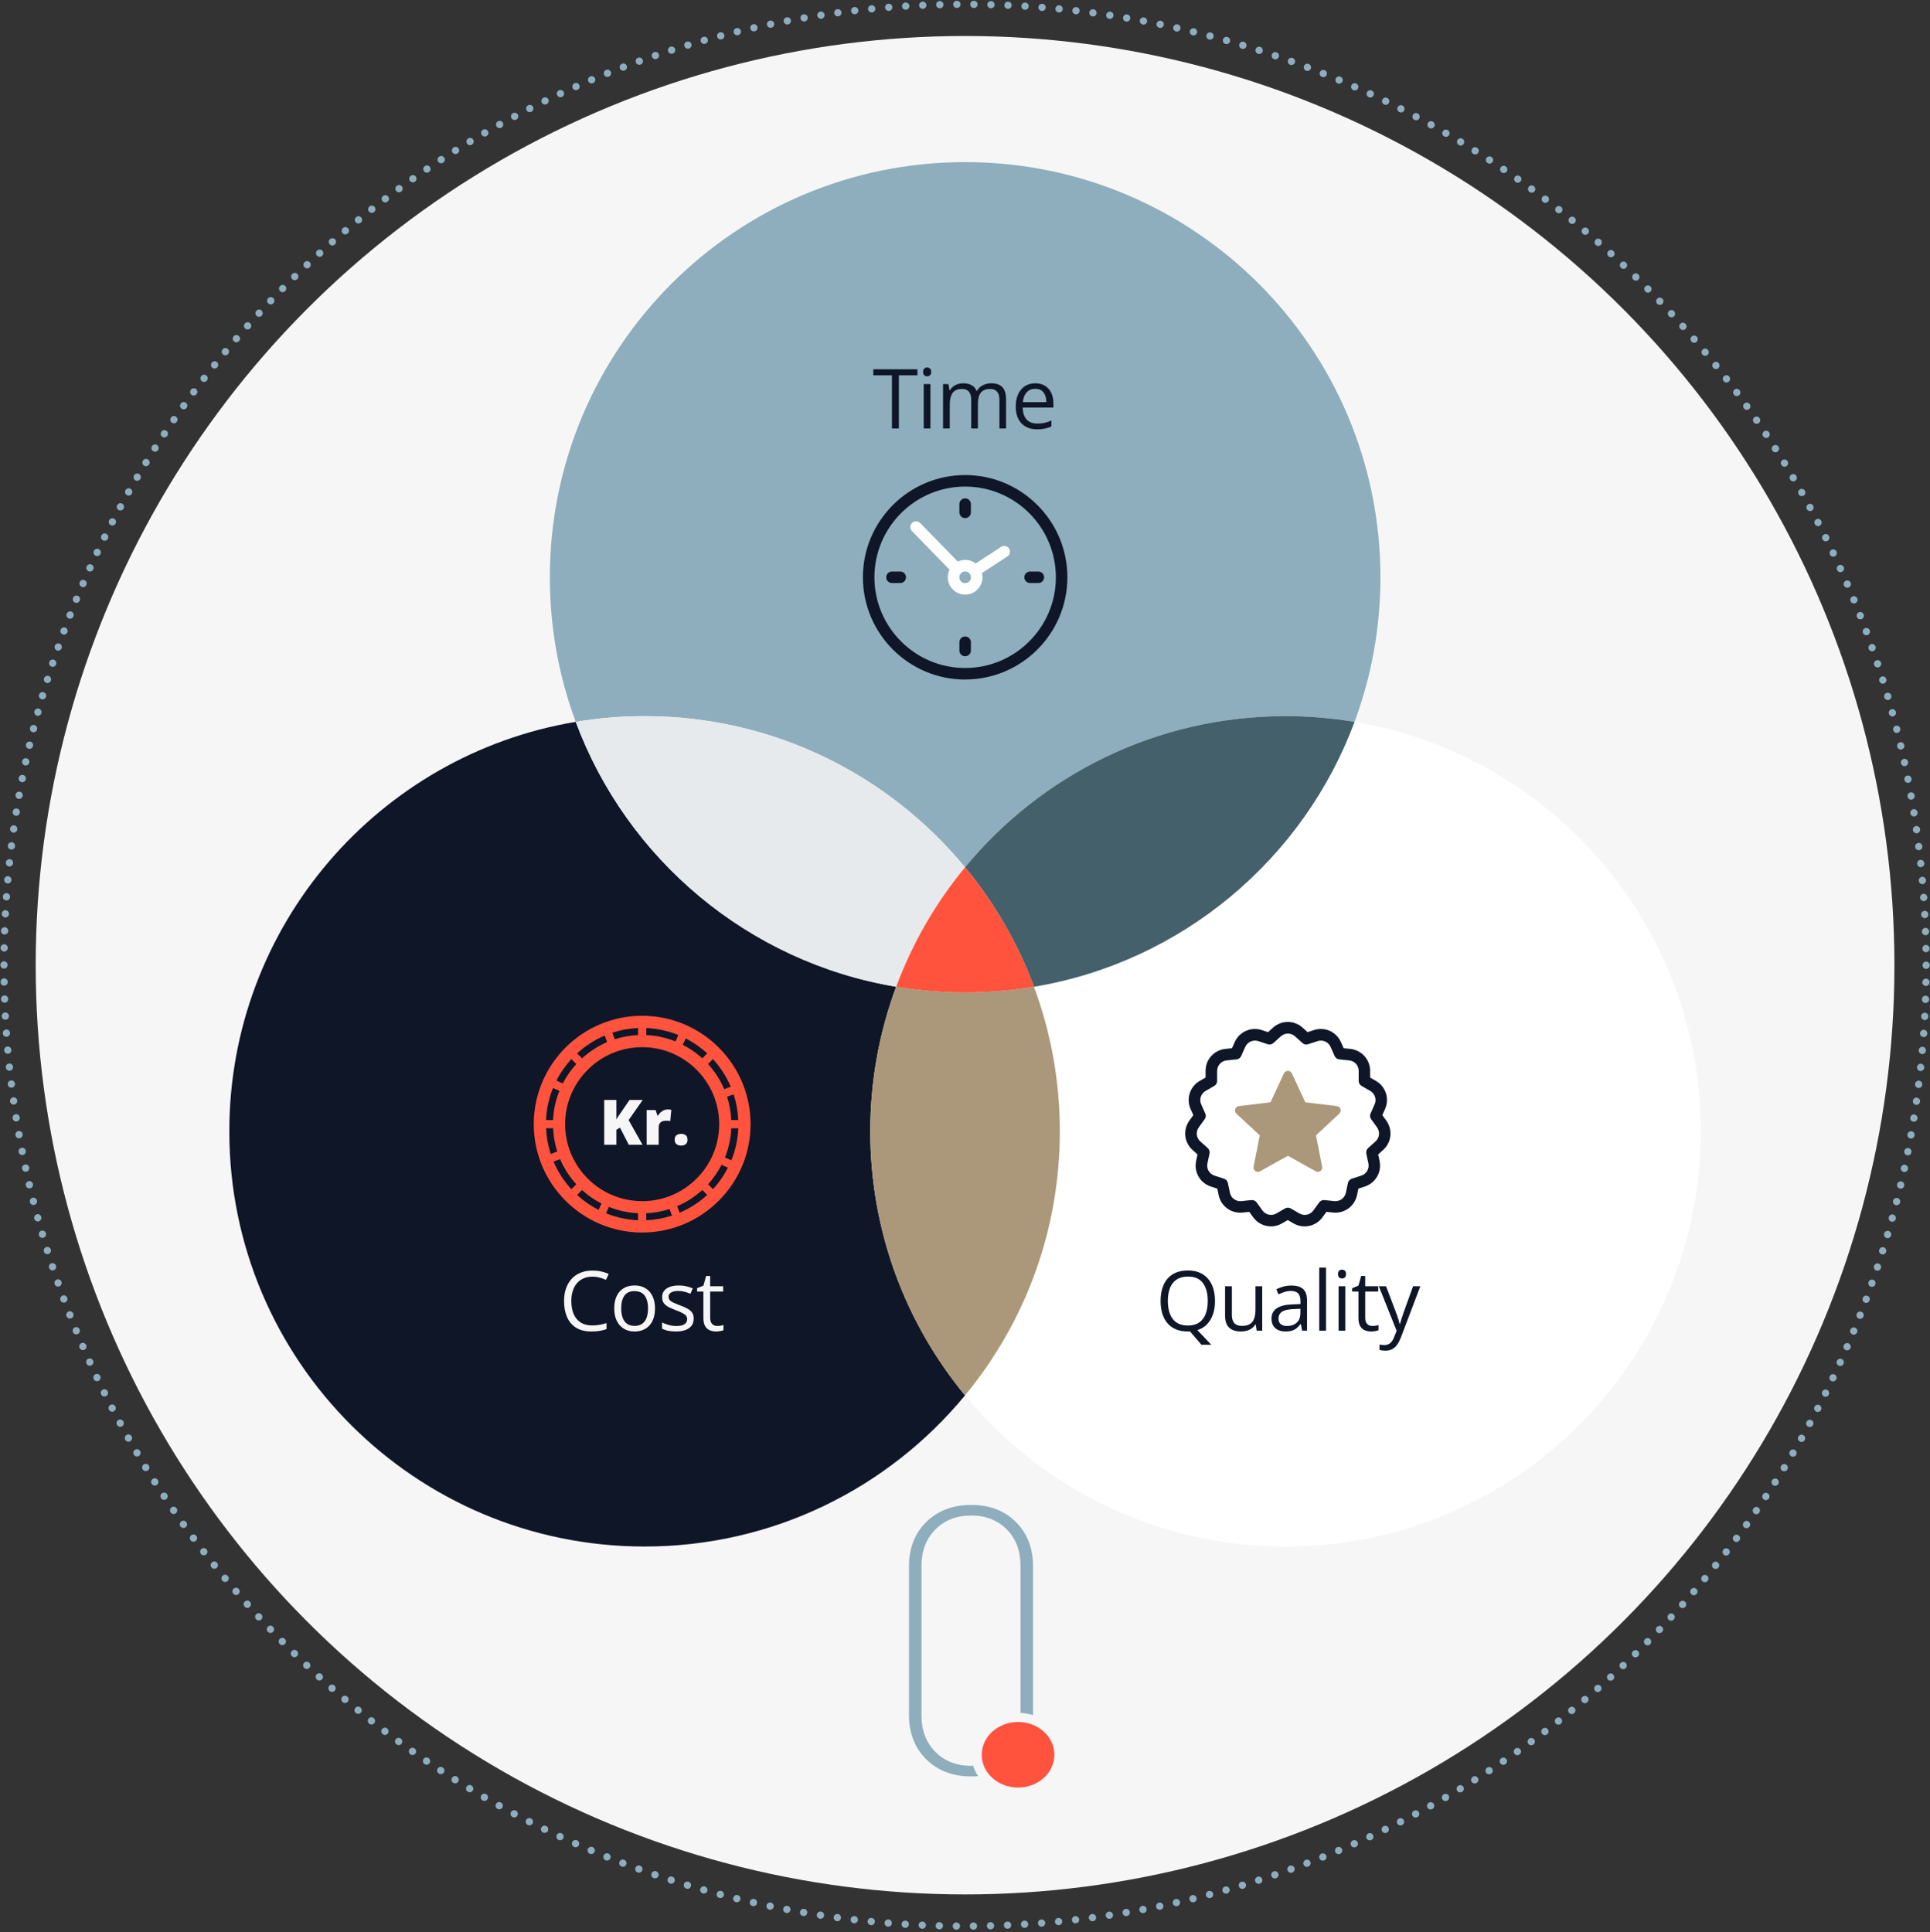 <svg width="758" height="759" viewBox="0 0 758 759" fill="none" xmlns="http://www.w3.org/2000/svg">
<rect x="0" y="0" width="758" height="759" fill="#333333" stroke="none"/>
<circle cx="379.024" cy="379.144" r="365.007" fill="#F6F6F6"/>
<circle cx="379.023" cy="379.143" r="377.459" stroke="#8EAEBD" stroke-width="2.844" stroke-linecap="round" stroke-linejoin="round" stroke-dasharray="0.03 6.67"/>
<g clip-path="url(#clip0_49_4851)">
<path d="M531.986 283.557C511.955 337.474 464.228 377.92 406.095 387.619C412.656 405.306 416.253 424.431 416.253 444.4C416.253 483.793 402.287 519.935 379.031 548.127C408.947 584.381 454.219 607.501 504.898 607.501C594.969 607.501 667.986 534.484 667.986 444.413C667.986 363.57 609.158 296.469 531.974 283.57L531.986 283.557Z" fill="white"/>
<path d="M351.967 387.607C293.846 377.896 246.144 337.449 226.125 283.546C148.916 296.432 90.064 363.533 90.064 444.401C90.064 534.472 163.08 607.489 253.151 607.489C303.83 607.489 349.102 584.382 379.018 548.115C355.762 519.923 341.796 483.793 341.796 444.389C341.796 424.42 345.393 405.294 351.967 387.607Z" fill="#0F1628"/>
<path d="M406.097 387.619C397.304 389.083 388.274 389.864 379.059 389.864C369.843 389.864 360.789 389.083 351.97 387.607C345.397 405.294 341.8 424.419 341.8 444.388C341.8 483.78 355.766 519.923 379.021 548.115C402.277 519.923 416.243 483.793 416.243 444.388C416.243 424.419 412.646 405.294 406.085 387.607L406.097 387.619Z" fill="#AB987A"/>
<path d="M379.032 340.674C408.948 304.42 454.219 281.3 504.898 281.3C514.126 281.3 523.168 282.082 531.986 283.558C538.56 265.871 542.157 246.745 542.157 226.776C542.144 136.693 469.128 63.676 379.056 63.676C288.985 63.676 215.956 136.693 215.956 226.764C215.956 246.733 219.553 265.859 226.114 283.545C234.908 282.082 243.937 281.3 253.153 281.3C303.832 281.3 349.103 304.407 379.019 340.674H379.032Z" fill="#8EAEBD"/>
<path d="M379.031 340.674C390.504 354.578 399.707 370.416 406.095 387.619C464.228 377.92 511.955 337.474 531.986 283.558C523.18 282.082 514.125 281.3 504.898 281.3C454.219 281.3 408.947 304.407 379.031 340.674Z" fill="#44606B"/>
<path d="M351.968 387.607C358.355 370.404 367.558 354.565 379.031 340.674C349.115 304.419 303.844 281.3 253.165 281.3C243.949 281.3 234.92 282.082 226.126 283.545C246.145 337.449 293.859 377.895 351.968 387.607Z" fill="#E6EAEC"/>
<path d="M351.968 387.607C360.774 389.083 369.828 389.864 379.056 389.864C388.284 389.864 397.301 389.083 406.095 387.619C399.707 370.416 390.504 354.578 379.031 340.674C367.558 354.578 358.355 370.404 351.968 387.607Z" fill="#FF533D"/>
</g>
<g clip-path="url(#clip1_49_4851)">
<path d="M499.206 481.746C496.508 481.746 493.87 480.48 492.182 478.159L490.645 476.034L488.037 476.305C483.561 476.788 479.552 473.833 478.632 469.477L478.09 466.915L475.588 466.101C471.337 464.73 468.85 460.404 469.77 456.033L470.312 453.471L468.368 451.722C465.052 448.738 464.524 443.764 467.147 440.162L468.684 438.036L467.614 435.64C465.791 431.57 467.343 426.807 471.202 424.592L473.477 423.281V420.658C473.477 416.197 476.808 412.489 481.255 412.021L483.862 411.75L484.932 409.354C486.741 405.284 491.308 403.249 495.543 404.621L498.03 405.435L499.975 403.671C503.291 400.687 508.28 400.687 511.596 403.671L513.54 405.435L516.042 404.621C520.292 403.234 524.844 405.269 526.653 409.354L527.723 411.75L530.331 412.021C534.762 412.489 538.108 416.197 538.108 420.658V423.281L540.384 424.592C544.242 426.823 545.795 431.57 543.971 435.64L542.901 438.036L544.438 440.162C547.061 443.764 546.533 448.738 543.217 451.722L541.273 453.471L541.816 456.033C542.75 460.389 540.248 464.715 535.998 466.101L533.496 466.915L532.953 469.477C532.034 473.833 527.979 476.772 523.548 476.305L520.94 476.034L519.403 478.159C516.78 481.777 511.897 482.801 508.038 480.571L505.763 479.259L503.487 480.571C502.115 481.37 500.623 481.746 499.146 481.746H499.206ZM505.823 474.391C506.215 474.391 506.607 474.497 506.953 474.692L510.36 476.667C512.198 477.737 514.55 477.24 515.801 475.506L518.107 472.326C518.589 471.678 519.358 471.316 520.172 471.407L524.075 471.814C526.186 472.025 528.13 470.623 528.582 468.543L529.396 464.699C529.562 463.916 530.15 463.268 530.903 463.011L534.641 461.806C536.676 461.142 537.867 459.077 537.43 456.982L536.616 453.139C536.45 452.355 536.706 451.526 537.309 450.984L540.233 448.361C541.816 446.929 542.072 444.548 540.821 442.829L538.515 439.649C538.033 439.001 537.942 438.142 538.274 437.403L539.871 433.816C540.746 431.872 540.007 429.596 538.153 428.526L534.747 426.566C534.053 426.159 533.616 425.421 533.616 424.607V420.673C533.616 418.533 532.019 416.754 529.893 416.543L525.99 416.136C525.191 416.046 524.482 415.548 524.166 414.81L522.568 411.223C521.709 409.278 519.524 408.299 517.489 408.962L513.751 410.183C512.982 410.439 512.138 410.258 511.535 409.715L508.611 407.078C507.029 405.646 504.632 405.646 503.049 407.078L500.125 409.715C499.523 410.258 498.679 410.439 497.91 410.183L494.172 408.962C492.137 408.299 489.952 409.278 489.077 411.223L487.48 414.81C487.148 415.548 486.455 416.061 485.656 416.136L481.752 416.543C479.627 416.769 478.029 418.548 478.029 420.673V424.607C478.029 425.421 477.592 426.159 476.899 426.566L473.493 428.526C471.639 429.596 470.9 431.872 471.774 433.816L473.372 437.403C473.704 438.142 473.613 439.001 473.131 439.649L470.825 442.829C469.574 444.563 469.815 446.944 471.413 448.361L474.337 450.984C474.939 451.526 475.211 452.34 475.03 453.139L474.216 456.982C473.764 459.077 474.97 461.142 477.004 461.806L480.742 463.011C481.511 463.268 482.084 463.901 482.25 464.699L483.064 468.543C483.501 470.638 485.43 472.055 487.57 471.814L491.474 471.407C492.288 471.316 493.072 471.678 493.539 472.326L495.845 475.506C497.096 477.24 499.447 477.737 501.286 476.667L504.692 474.692C505.039 474.497 505.431 474.391 505.823 474.391Z" fill="#0F1628"/>
<path d="M526.517 435.67C526.306 435.037 525.748 434.57 525.085 434.494L512.65 433.002L507.39 421.638C507.103 421.035 506.5 420.643 505.822 420.643C505.144 420.643 504.541 421.035 504.255 421.638L498.994 433.002L486.56 434.494C485.896 434.57 485.324 435.037 485.128 435.67C484.917 436.303 485.098 437.011 485.595 437.464L494.774 445.98L492.347 458.264C492.212 458.927 492.483 459.605 493.026 459.997C493.568 460.389 494.292 460.434 494.88 460.102L505.807 453.998L516.735 460.102C516.991 460.253 517.292 460.328 517.579 460.328C517.94 460.328 518.287 460.223 518.588 459.997C519.131 459.605 519.402 458.927 519.267 458.264L516.84 445.98L526.019 437.464C526.517 437.011 526.697 436.303 526.486 435.67H526.517Z" fill="#AB987A"/>
</g>
<path d="M252.205 399.006C228.737 399.006 209.633 418.11 209.633 441.578C209.633 465.047 228.737 484.151 252.205 484.151C275.673 484.151 294.777 465.047 294.777 441.578C294.777 418.11 275.689 399.006 252.205 399.006ZM287.215 455.79L284.722 454.655C286.16 451.09 287.04 447.222 287.215 443.193H289.965C289.773 447.637 288.814 451.874 287.231 455.79H287.215ZM266.913 476.381L265.953 473.807C269.598 472.241 272.923 470.082 275.817 467.445L277.751 469.379C274.586 472.289 270.925 474.671 266.913 476.381ZM226.658 469.395L228.593 467.461C230.879 469.555 233.453 471.329 236.234 472.768L235.099 475.262C232.014 473.695 229.184 471.713 226.658 469.395ZM239.144 474.079C242.709 475.518 246.578 476.397 250.606 476.573V479.323C246.162 479.131 241.926 478.172 238.009 476.589L239.144 474.095V474.079ZM253.804 476.573C256.985 476.429 260.054 475.854 262.964 474.926L263.923 477.5C260.71 478.555 257.321 479.179 253.804 479.323V476.573ZM252.205 471.825C235.531 471.825 221.958 458.252 221.958 441.578C221.958 424.905 235.531 411.348 252.205 411.348C268.879 411.348 282.451 424.921 282.451 441.594C282.451 458.268 268.879 471.841 252.205 471.841V471.825ZM214.477 443.177H217.226C217.37 446.358 217.946 449.428 218.873 452.337L216.299 453.297C215.244 450.083 214.621 446.694 214.477 443.177ZM217.21 427.382L219.704 428.517C218.266 432.082 217.386 435.951 217.21 439.98H214.461C214.653 435.536 215.612 431.299 217.194 427.382H217.21ZM237.497 406.776L238.457 409.35C234.812 410.916 231.486 413.074 228.593 415.712L226.658 413.778C229.824 410.868 233.485 408.486 237.497 406.776ZM277.751 413.778L275.817 415.712C273.531 413.618 270.957 411.844 268.175 410.405L269.311 407.911C272.396 409.478 275.226 411.46 277.751 413.778ZM265.282 409.078C261.717 407.639 257.848 406.76 253.82 406.584V403.834C258.264 404.026 262.5 404.985 266.417 406.568L265.282 409.062V409.078ZM250.606 406.584C247.425 406.728 244.356 407.303 241.446 408.231L240.487 405.657C243.7 404.602 247.089 403.978 250.606 403.834V406.584ZM287.199 439.98C287.056 436.798 286.48 433.729 285.553 430.82L288.127 429.86C289.182 433.074 289.805 436.463 289.949 439.98H287.199ZM287.008 426.871L284.434 427.83C282.867 424.185 280.709 420.86 278.071 417.966L280.006 416.032C282.915 419.197 285.297 422.858 286.992 426.871H287.008ZM224.404 416.032L226.339 417.966C224.244 420.252 222.47 422.826 221.031 425.608L218.537 424.473C220.104 421.387 222.086 418.558 224.404 416.032ZM217.402 456.286L219.976 455.327C221.543 458.972 223.701 462.297 226.339 465.191L224.404 467.125C221.495 463.96 219.113 460.299 217.402 456.286ZM280.021 467.125L278.087 465.191C280.181 462.904 281.956 460.331 283.395 457.549L285.889 458.684C284.322 461.753 282.34 464.599 280.021 467.125Z" fill="#FF533D"/>
<path d="M252.348 449.693H246.971L243.49 442.961L242.081 443.801V449.693H237.3V432.072H242.081V439.724C242.284 439.331 242.515 438.952 242.772 438.573C243.029 438.194 243.287 437.828 243.544 437.476L247.242 432.072H252.443L246.889 439.968L252.348 449.693Z" fill="#F6F6F6"/>
<path d="M262.224 435.797C262.482 435.797 262.753 435.81 263.037 435.851C263.321 435.891 263.525 435.918 263.66 435.946L263.24 440.388C263.091 440.348 262.888 440.32 262.644 440.28C262.4 440.239 262.062 440.239 261.628 440.239C261.33 440.239 261.019 440.266 260.68 440.32C260.342 440.375 260.017 440.497 259.719 440.673C259.421 440.849 259.177 441.133 258.974 441.499C258.784 441.865 258.689 442.352 258.689 442.975V449.693H253.976V436.04H257.484L258.215 438.221H258.445C258.689 437.774 259.014 437.368 259.407 437.002C259.8 436.636 260.233 436.338 260.721 436.122C261.208 435.905 261.71 435.797 262.224 435.797Z" fill="#F6F6F6"/>
<path d="M264.976 447.702C264.976 446.849 265.219 446.253 265.734 445.901C266.235 445.549 266.845 445.386 267.549 445.386C268.213 445.386 268.795 445.562 269.283 445.901C269.77 446.24 270.014 446.849 270.014 447.702C270.014 448.556 269.77 449.098 269.283 449.463C268.795 449.829 268.213 450.005 267.549 450.005C266.845 450.005 266.235 449.829 265.734 449.463C265.233 449.098 264.976 448.515 264.976 447.702Z" fill="#F6F6F6"/>
<g clip-path="url(#clip2_49_4851)">
<path d="M379.056 203.528C377.804 203.528 376.794 202.518 376.794 201.266V198.025C376.794 196.773 377.804 195.763 379.056 195.763C380.307 195.763 381.317 196.773 381.317 198.025V201.266C381.317 202.518 380.307 203.528 379.056 203.528Z" fill="#0F1628"/>
<path d="M379.056 257.779C377.804 257.779 376.794 256.769 376.794 255.517V252.276C376.794 251.024 377.804 250.014 379.056 250.014C380.307 250.014 381.317 251.024 381.317 252.276V255.517C381.317 256.769 380.307 257.779 379.056 257.779Z" fill="#0F1628"/>
<path d="M353.558 229.025H350.316C349.065 229.025 348.055 228.014 348.055 226.763C348.055 225.511 349.065 224.501 350.316 224.501H353.558C354.81 224.501 355.82 225.511 355.82 226.763C355.82 228.014 354.81 229.025 353.558 229.025Z" fill="#0F1628"/>
<path d="M407.808 229.025H404.566C403.315 229.025 402.305 228.015 402.305 226.763C402.305 225.512 403.315 224.501 404.566 224.501H407.808C409.06 224.501 410.07 225.512 410.07 226.763C410.07 228.015 409.06 229.025 407.808 229.025Z" fill="#0F1628"/>
<path d="M379.057 266.931C356.923 266.931 338.904 248.912 338.904 226.763C338.904 204.613 356.923 186.61 379.057 186.61C401.192 186.61 419.21 204.628 419.21 226.763C419.21 248.897 401.192 266.916 379.057 266.916V266.931ZM379.057 191.133C359.41 191.133 343.428 207.116 343.428 226.763C343.428 246.409 359.41 262.392 379.057 262.392C398.704 262.392 414.687 246.409 414.687 226.763C414.687 207.116 398.704 191.133 379.057 191.133Z" fill="#0F1628"/>
<path d="M396.321 215.484C395.643 214.429 394.241 214.143 393.185 214.821L380.309 223.22C381.771 223.747 382.812 225.119 382.812 226.748C382.812 226.838 382.796 226.914 382.781 226.989L395.643 218.591C396.683 217.912 396.985 216.51 396.306 215.454L396.321 215.484Z" fill="white"/>
<path d="M378.574 223.054L361.4 205.458C360.525 204.568 359.093 204.553 358.203 205.413C357.314 206.287 357.298 207.72 358.158 208.609L375.332 226.22C375.573 224.562 376.885 223.265 378.558 223.054H378.574Z" fill="white"/>
<path d="M379.057 233.578C375.303 233.578 372.242 230.518 372.242 226.763C372.242 223.009 375.303 219.948 379.057 219.948C382.812 219.948 385.873 223.009 385.873 226.763C385.873 230.518 382.812 233.578 379.057 233.578ZM379.057 224.486C377.791 224.486 376.766 225.512 376.766 226.778C376.766 228.045 377.791 229.07 379.057 229.07C380.324 229.07 381.349 228.045 381.349 226.778C381.349 225.512 380.324 224.486 379.057 224.486Z" fill="white"/>
</g>
<path d="M477.191 511.035C477.191 512.945 476.931 514.674 476.411 516.223C475.891 517.773 475.117 519.083 474.087 520.155C473.069 521.226 471.795 522.006 470.267 522.494L475.743 528.24H471.875L467.371 522.988C467.233 522.988 467.09 522.993 466.941 523.004C466.803 523.014 466.665 523.02 466.527 523.02C464.723 523.02 463.148 522.733 461.8 522.16C460.463 521.587 459.349 520.77 458.458 519.709C457.577 518.648 456.914 517.38 456.468 515.905C456.033 514.43 455.816 512.796 455.816 511.003C455.816 508.626 456.208 506.541 456.994 504.748C457.779 502.955 458.967 501.56 460.559 500.562C462.161 499.565 464.166 499.066 466.575 499.066C468.877 499.066 470.814 499.559 472.384 500.546C473.965 501.533 475.159 502.923 475.965 504.716C476.782 506.499 477.191 508.605 477.191 511.035ZM458.665 511.035C458.665 513.008 458.946 514.717 459.508 516.16C460.071 517.603 460.93 518.717 462.087 519.502C463.254 520.287 464.734 520.68 466.527 520.68C468.331 520.68 469.806 520.287 470.952 519.502C472.108 518.717 472.963 517.603 473.514 516.16C474.066 514.717 474.342 513.008 474.342 511.035C474.342 508.032 473.711 505.687 472.448 504C471.196 502.302 469.238 501.453 466.575 501.453C464.771 501.453 463.286 501.841 462.118 502.615C460.951 503.39 460.081 504.493 459.508 505.926C458.946 507.348 458.665 509.051 458.665 511.035ZM495.734 505.257V522.701H493.569L493.187 520.25H493.044C492.683 520.855 492.216 521.364 491.643 521.778C491.07 522.192 490.423 522.5 489.701 522.701C488.991 522.914 488.232 523.02 487.426 523.02C486.046 523.02 484.89 522.797 483.956 522.351C483.022 521.905 482.316 521.216 481.839 520.282C481.372 519.348 481.139 518.149 481.139 516.685V505.257H483.813V516.494C483.813 517.948 484.142 519.035 484.799 519.757C485.457 520.468 486.46 520.823 487.807 520.823C489.102 520.823 490.131 520.579 490.895 520.091C491.67 519.603 492.227 518.887 492.566 517.942C492.906 516.987 493.076 515.82 493.076 514.441V505.257H495.734ZM507.194 504.971C509.273 504.971 510.817 505.438 511.825 506.371C512.833 507.305 513.337 508.796 513.337 510.844V522.701H511.412L510.902 520.123H510.775C510.287 520.76 509.777 521.295 509.247 521.73C508.716 522.155 508.101 522.478 507.401 522.701C506.711 522.914 505.862 523.02 504.854 523.02C503.793 523.02 502.849 522.834 502.021 522.463C501.204 522.091 500.557 521.529 500.079 520.775C499.612 520.022 499.379 519.067 499.379 517.911C499.379 516.17 500.069 514.833 501.448 513.9C502.828 512.966 504.928 512.457 507.751 512.372L510.759 512.244V511.178C510.759 509.671 510.435 508.616 509.788 508.011C509.141 507.406 508.228 507.104 507.051 507.104C506.138 507.104 505.268 507.236 504.44 507.502C503.613 507.767 502.828 508.08 502.085 508.441L501.273 506.435C502.058 506.032 502.96 505.687 503.979 505.401C504.997 505.114 506.069 504.971 507.194 504.971ZM510.727 514.107L508.069 514.218C505.894 514.303 504.361 514.658 503.469 515.284C502.578 515.91 502.133 516.796 502.133 517.942C502.133 518.94 502.435 519.677 503.04 520.155C503.645 520.632 504.446 520.871 505.443 520.871C506.992 520.871 508.26 520.441 509.247 519.582C510.234 518.722 510.727 517.433 510.727 515.714V514.107ZM520.787 522.701H518.129V497.936H520.787V522.701ZM528.363 505.257V522.701H525.721V505.257H528.363ZM527.074 498.732C527.509 498.732 527.881 498.875 528.188 499.162C528.507 499.437 528.666 499.872 528.666 500.467C528.666 501.05 528.507 501.485 528.188 501.772C527.881 502.058 527.509 502.202 527.074 502.202C526.618 502.202 526.236 502.058 525.928 501.772C525.631 501.485 525.483 501.05 525.483 500.467C525.483 499.872 525.631 499.437 525.928 499.162C526.236 498.875 526.618 498.732 527.074 498.732ZM538.948 520.855C539.383 520.855 539.829 520.818 540.285 520.744C540.741 520.669 541.113 520.579 541.399 520.473V522.526C541.091 522.664 540.662 522.781 540.11 522.876C539.569 522.972 539.038 523.02 538.518 523.02C537.595 523.02 536.757 522.86 536.004 522.542C535.25 522.213 534.645 521.661 534.189 520.887C533.744 520.112 533.521 519.041 533.521 517.672V507.326H531.038V506.037L533.537 505.003L534.587 501.215H536.179V505.257H541.288V507.326H536.179V517.592C536.179 518.685 536.428 519.502 536.927 520.043C537.436 520.584 538.11 520.855 538.948 520.855ZM541.527 505.257H544.36L548.212 515.38C548.435 515.974 548.642 516.547 548.833 517.099C549.024 517.64 549.193 518.16 549.342 518.659C549.49 519.157 549.607 519.64 549.692 520.107H549.803C549.952 519.576 550.164 518.881 550.44 518.022C550.716 517.152 551.013 516.266 551.331 515.364L554.976 505.257H557.825L550.233 525.264C549.83 526.335 549.358 527.269 548.817 528.065C548.286 528.861 547.639 529.471 546.875 529.895C546.111 530.33 545.188 530.548 544.105 530.548C543.607 530.548 543.166 530.516 542.784 530.452C542.402 530.399 542.074 530.336 541.798 530.261V528.145C542.031 528.198 542.312 528.245 542.641 528.288C542.981 528.33 543.331 528.351 543.692 528.351C544.35 528.351 544.917 528.224 545.395 527.969C545.883 527.725 546.302 527.365 546.652 526.887C547.002 526.41 547.305 525.842 547.559 525.184L548.514 522.733L541.527 505.257Z" fill="#0F1628"/>
<path d="M232.674 501.485C231.39 501.485 230.233 501.708 229.204 502.154C228.185 502.589 227.315 503.225 226.594 504.064C225.883 504.891 225.336 505.894 224.954 507.072C224.572 508.25 224.381 509.576 224.381 511.051C224.381 513.003 224.684 514.701 225.289 516.144C225.904 517.576 226.816 518.685 228.026 519.47C229.246 520.256 230.769 520.648 232.594 520.648C233.634 520.648 234.61 520.563 235.523 520.393C236.446 520.213 237.342 519.99 238.212 519.725V522.081C237.363 522.399 236.472 522.632 235.538 522.781C234.605 522.94 233.496 523.02 232.212 523.02C229.846 523.02 227.867 522.532 226.275 521.555C224.694 520.569 223.506 519.179 222.71 517.385C221.925 515.592 221.532 513.475 221.532 511.035C221.532 509.274 221.776 507.666 222.265 506.212C222.763 504.748 223.485 503.485 224.429 502.424C225.384 501.363 226.551 500.546 227.931 499.973C229.321 499.39 230.912 499.098 232.705 499.098C233.883 499.098 235.019 499.215 236.111 499.448C237.204 499.681 238.191 500.016 239.072 500.451L237.99 502.743C237.247 502.403 236.43 502.111 235.538 501.867C234.658 501.613 233.703 501.485 232.674 501.485ZM257.248 513.948C257.248 515.38 257.063 516.659 256.691 517.783C256.32 518.908 255.784 519.858 255.084 520.632C254.384 521.407 253.535 522.001 252.537 522.415C251.551 522.818 250.431 523.02 249.179 523.02C248.012 523.02 246.94 522.818 245.964 522.415C244.998 522.001 244.16 521.407 243.449 520.632C242.749 519.858 242.203 518.908 241.81 517.783C241.428 516.659 241.237 515.38 241.237 513.948C241.237 512.038 241.561 510.414 242.208 509.077C242.855 507.73 243.778 506.706 244.977 506.005C246.187 505.295 247.625 504.939 249.29 504.939C250.882 504.939 252.272 505.295 253.46 506.005C254.659 506.716 255.588 507.746 256.246 509.093C256.914 510.43 257.248 512.048 257.248 513.948ZM243.975 513.948C243.975 515.348 244.16 516.563 244.532 517.592C244.903 518.621 245.476 519.417 246.251 519.98C247.025 520.542 248.023 520.823 249.243 520.823C250.452 520.823 251.444 520.542 252.219 519.98C253.004 519.417 253.583 518.621 253.954 517.592C254.325 516.563 254.511 515.348 254.511 513.948C254.511 512.558 254.325 511.359 253.954 510.35C253.583 509.332 253.01 508.547 252.235 507.995C251.46 507.443 250.458 507.167 249.227 507.167C247.412 507.167 246.081 507.767 245.232 508.966C244.394 510.165 243.975 511.825 243.975 513.948ZM272.449 517.927C272.449 519.041 272.168 519.98 271.605 520.744C271.054 521.497 270.258 522.065 269.218 522.447C268.189 522.829 266.958 523.02 265.525 523.02C264.305 523.02 263.249 522.924 262.358 522.733C261.467 522.542 260.687 522.272 260.018 521.921V519.486C260.729 519.836 261.578 520.155 262.565 520.441C263.552 520.728 264.56 520.871 265.589 520.871C267.096 520.871 268.189 520.627 268.868 520.139C269.547 519.651 269.886 518.988 269.886 518.149C269.886 517.672 269.748 517.253 269.473 516.892C269.207 516.521 268.756 516.165 268.12 515.826C267.483 515.475 266.602 515.093 265.478 514.68C264.364 514.255 263.398 513.836 262.581 513.422C261.775 512.998 261.149 512.483 260.703 511.878C260.268 511.274 260.05 510.488 260.05 509.523C260.05 508.048 260.645 506.918 261.833 506.133C263.032 505.337 264.602 504.939 266.544 504.939C267.595 504.939 268.576 505.045 269.489 505.257C270.412 505.459 271.271 505.735 272.067 506.085L271.176 508.202C270.454 507.894 269.685 507.634 268.868 507.422C268.051 507.21 267.218 507.104 266.369 507.104C265.149 507.104 264.21 507.305 263.552 507.708C262.905 508.112 262.581 508.663 262.581 509.364C262.581 509.905 262.73 510.35 263.027 510.701C263.334 511.051 263.822 511.38 264.491 511.687C265.159 511.995 266.04 512.356 267.133 512.77C268.226 513.173 269.17 513.592 269.966 514.027C270.762 514.452 271.372 514.971 271.796 515.587C272.231 516.192 272.449 516.972 272.449 517.927ZM281.681 520.855C282.116 520.855 282.561 520.818 283.018 520.744C283.474 520.669 283.845 520.579 284.132 520.473V522.526C283.824 522.664 283.394 522.781 282.843 522.876C282.302 522.972 281.771 523.02 281.251 523.02C280.328 523.02 279.49 522.86 278.736 522.542C277.983 522.213 277.378 521.661 276.922 520.887C276.476 520.112 276.253 519.041 276.253 517.672V507.326H273.771V506.037L276.269 505.003L277.32 501.215H278.911V505.257H284.02V507.326H278.911V517.592C278.911 518.685 279.161 519.502 279.659 520.043C280.169 520.584 280.843 520.855 281.681 520.855Z" fill="#F6F6F6"/>
<path d="M353.028 168.323H350.307V147.441H342.986V145.053H360.318V147.441H353.028V168.323ZM365.428 150.879V168.323H362.786V150.879H365.428ZM364.138 144.353C364.574 144.353 364.945 144.496 365.253 144.783C365.571 145.059 365.73 145.494 365.73 146.088C365.73 146.671 365.571 147.107 365.253 147.393C364.945 147.679 364.574 147.823 364.138 147.823C363.682 147.823 363.3 147.679 362.993 147.393C362.695 147.107 362.547 146.671 362.547 146.088C362.547 145.494 362.695 145.059 362.993 144.783C363.3 144.496 363.682 144.353 364.138 144.353ZM389.318 150.56C391.239 150.56 392.687 151.064 393.663 152.072C394.639 153.07 395.128 154.677 395.128 156.895V168.323H392.517V157.022C392.517 155.611 392.21 154.555 391.594 153.855C390.989 153.144 390.087 152.789 388.888 152.789C387.201 152.789 385.976 153.277 385.212 154.253C384.448 155.229 384.066 156.667 384.066 158.566V168.323H381.44V157.022C381.44 156.078 381.302 155.293 381.026 154.667C380.761 154.041 380.357 153.574 379.816 153.266C379.286 152.948 378.612 152.789 377.795 152.789C376.638 152.789 375.71 153.027 375.01 153.505C374.309 153.982 373.8 154.693 373.482 155.637C373.174 156.571 373.02 157.722 373.02 159.091V168.323H370.378V150.879H372.511L372.909 153.346H373.052C373.402 152.741 373.843 152.231 374.373 151.818C374.904 151.404 375.498 151.091 376.156 150.879C376.814 150.666 377.514 150.56 378.257 150.56C379.583 150.56 380.692 150.81 381.583 151.308C382.485 151.796 383.137 152.544 383.541 153.552H383.684C384.257 152.544 385.042 151.796 386.039 151.308C387.037 150.81 388.13 150.56 389.318 150.56ZM406.619 150.56C408.105 150.56 409.378 150.889 410.439 151.547C411.5 152.205 412.312 153.128 412.874 154.316C413.437 155.494 413.718 156.874 413.718 158.455V160.094H401.67C401.701 162.142 402.211 163.702 403.198 164.773C404.184 165.845 405.574 166.381 407.368 166.381C408.471 166.381 409.447 166.28 410.296 166.078C411.145 165.877 412.026 165.58 412.938 165.187V167.511C412.057 167.903 411.182 168.19 410.312 168.37C409.453 168.551 408.434 168.641 407.256 168.641C405.58 168.641 404.115 168.301 402.863 167.622C401.622 166.933 400.656 165.925 399.967 164.598C399.277 163.272 398.932 161.648 398.932 159.728C398.932 157.85 399.245 156.226 399.871 154.858C400.508 153.478 401.399 152.417 402.545 151.674C403.702 150.932 405.06 150.56 406.619 150.56ZM406.588 152.725C405.176 152.725 404.052 153.186 403.213 154.11C402.375 155.033 401.877 156.322 401.717 157.977H410.949C410.938 156.937 410.774 156.025 410.455 155.24C410.148 154.444 409.675 153.828 409.039 153.393C408.402 152.948 407.585 152.725 406.588 152.725Z" fill="#0F1628"/>
<path d="M398.994 597.852C394.509 593.382 388.651 591.148 381.436 591.148C374.222 591.148 368.348 593.382 363.799 597.852C359.266 602.321 356.999 608.131 356.999 615.282V673.669C356.999 680.82 359.266 686.63 363.799 691.099C368.348 695.568 374.222 697.803 381.436 697.803C382.362 697.803 383.256 697.771 384.15 697.691C383.32 696.43 382.665 695.074 382.234 693.621C381.979 693.637 381.708 693.637 381.436 693.637C375.642 693.637 370.933 691.801 367.326 688.114C363.719 684.443 361.915 679.735 361.915 673.972V614.978C361.915 609.216 363.719 604.508 367.326 600.836C370.933 597.149 375.642 595.314 381.436 595.314C387.23 595.314 391.763 597.133 395.387 600.757C398.994 604.38 400.798 609.12 400.798 614.978V672.855C402.506 672.935 404.166 673.238 405.714 673.701V615.282C405.714 608.131 403.463 602.321 398.994 597.852Z" fill="#8EAEBD"/>
<path d="M399.837 702.176C407.718 702.176 414.107 696.409 414.107 689.295C414.107 682.181 407.718 676.414 399.837 676.414C391.956 676.414 385.567 682.181 385.567 689.295C385.567 696.409 391.956 702.176 399.837 702.176Z" fill="#FF533D"/>
<defs>
<clipPath id="clip0_49_4851">
<rect width="577.921" height="543.813" fill="white" transform="translate(90.064 63.676)"/>
</clipPath>
<clipPath id="clip1_49_4851">
<rect width="80.667" height="80.321" fill="white" transform="translate(465.493 401.425)"/>
</clipPath>
<clipPath id="clip2_49_4851">
<rect width="80.321" height="80.321" fill="white" transform="translate(338.902 186.61)"/>
</clipPath>
</defs>
</svg>
